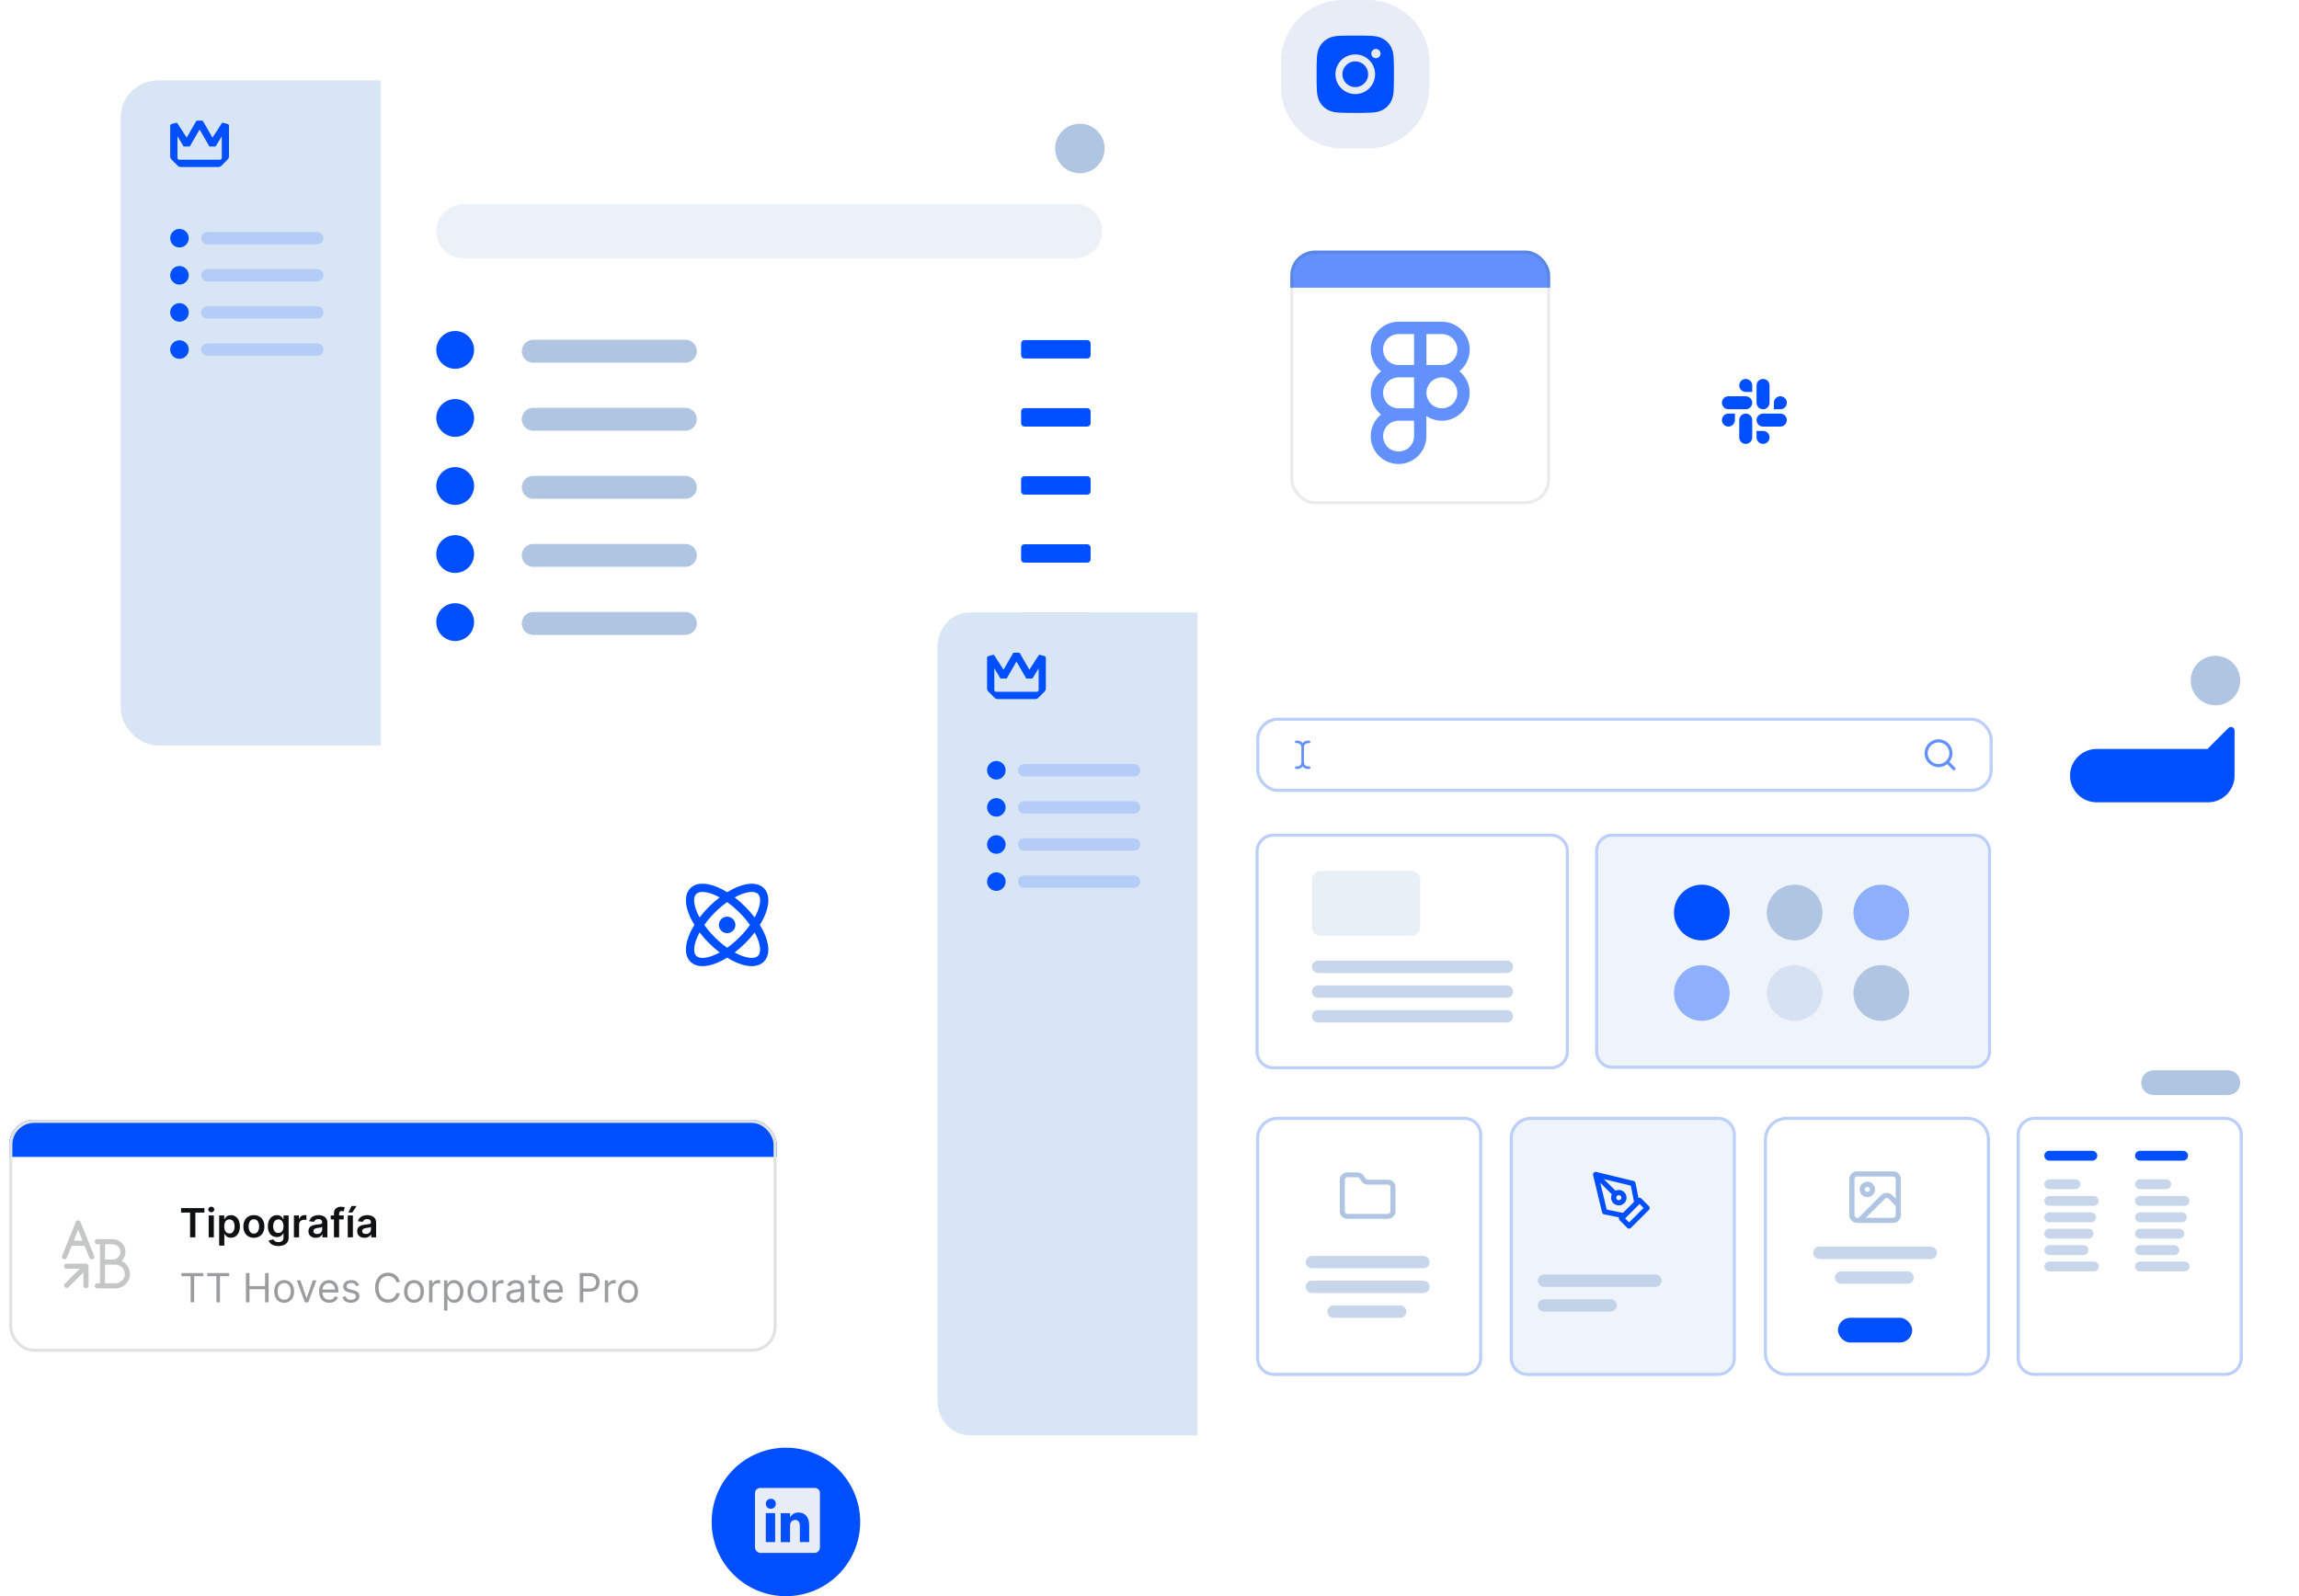 <svg width="743" height="516" viewBox="0 0 743 516" fill="none" xmlns="http://www.w3.org/2000/svg">
<path d="M230 492C230 478.745 240.745 468 254 468C267.255 468 278 478.745 278 492C278 505.255 267.255 516 254 516C240.745 516 230 505.255 230 492Z" fill="#004FFF"/>
<path d="M263.32 481H245.79C244.83 481 244 481.69 244 482.64V500.21C244 501.16 244.84 502.01 245.79 502.01H263.31C264.27 502.01 264.99 501.16 264.99 500.21V482.64C264.99 481.69 264.27 481 263.31 481H263.32ZM250.51 498.51H247.5V489.16H250.51V498.51ZM249.11 487.73H249.09C248.13 487.73 247.5 487.01 247.5 486.12C247.5 485.23 248.14 484.51 249.12 484.51C250.1 484.51 250.71 485.21 250.73 486.12C250.73 487.02 250.11 487.73 249.11 487.73ZM261.51 498.51H258.5V493.4C258.5 492.17 258.06 491.34 256.97 491.34C256.14 491.34 255.65 491.9 255.43 492.45C255.35 492.65 255.33 492.92 255.33 493.19V498.52H252.32V489.17H255.33V490.47C255.77 489.85 256.45 488.95 258.04 488.95C260.01 488.95 261.51 490.25 261.51 493.06V498.52V498.51Z" fill="#E8ECF7"/>
<g filter="url(#filter0_d_476_1464)">
<g clip-path="url(#clip0_476_1464)">
<rect x="3" y="361" width="248" height="75" rx="8" fill="white"/>
<rect width="248" height="12" transform="translate(3 361)" fill="#004FFF"/>
<path d="M30.422 404.977L26.014 394.016C25.893 393.698 25.584 393.5 25.242 393.5C24.901 393.5 24.603 393.698 24.482 394.016L20.075 404.988C19.898 405.405 20.108 405.888 20.526 406.053C20.636 406.097 20.736 406.118 20.835 406.118C21.165 406.118 21.474 405.921 21.606 405.592L23.16 401.729H27.336L28.89 405.592C29.066 406.009 29.54 406.206 29.97 406.042C30.389 405.877 30.598 405.394 30.422 404.977ZM23.821 400.084L25.242 396.528L26.675 400.084H23.821Z" fill="#C5C6C6"/>
<path d="M39.314 406.634C40.086 405.899 40.559 404.857 40.559 403.704C40.559 401.433 38.697 399.59 36.427 399.59H31.435C30.973 399.59 30.609 399.952 30.609 400.413C30.609 400.874 30.973 401.236 31.435 401.236H32.295V413.854H31.435C30.973 413.854 30.609 414.216 30.609 414.677C30.609 415.138 30.973 415.5 31.435 415.5H37.309C39.898 415.5 41.992 413.404 41.992 410.837C41.992 408.982 40.901 407.38 39.314 406.634ZM33.948 401.236H36.427C37.794 401.236 38.906 402.344 38.906 403.704C38.906 405.065 37.794 406.173 36.427 406.173H33.948V401.236ZM37.309 413.854H33.948V407.819H37.309C38.984 407.819 40.339 409.169 40.339 410.837C40.339 412.504 38.984 413.854 37.309 413.854Z" fill="#C5C6C6"/>
<path d="M28.614 408.335V414.6C28.614 415.05 28.24 415.423 27.788 415.423C27.336 415.423 26.962 415.05 26.962 414.6V410.321L22.135 415.116C21.981 415.281 21.771 415.357 21.551 415.357C21.331 415.357 21.132 415.281 20.967 415.116C20.647 414.798 20.647 414.282 20.967 413.953L25.793 409.158H21.496C21.044 409.158 20.669 408.785 20.669 408.335C20.669 407.885 21.044 407.512 21.496 407.512H27.788C27.997 407.512 28.218 407.589 28.372 407.753C28.493 407.874 28.559 408.017 28.592 408.17C28.603 408.225 28.614 408.28 28.614 408.335Z" fill="#C5C6C6"/>
<path d="M58.517 390.981V389.545H66.06V390.981H63.138V399H61.439V390.981H58.517ZM67.441 399V391.909H69.112V399H67.441ZM68.281 390.903C68.016 390.903 67.788 390.815 67.598 390.64C67.407 390.461 67.311 390.247 67.311 389.998C67.311 389.746 67.407 389.532 67.598 389.356C67.788 389.178 68.016 389.088 68.281 389.088C68.549 389.088 68.776 389.178 68.964 389.356C69.155 389.532 69.25 389.746 69.25 389.998C69.25 390.247 69.155 390.461 68.964 390.64C68.776 390.815 68.549 390.903 68.281 390.903ZM70.83 401.659V391.909H72.474V393.082H72.571C72.657 392.909 72.778 392.726 72.936 392.532C73.092 392.335 73.305 392.168 73.573 392.029C73.84 391.888 74.182 391.817 74.597 391.817C75.145 391.817 75.639 391.957 76.079 392.237C76.522 392.514 76.873 392.925 77.132 393.469C77.393 394.011 77.524 394.676 77.524 395.464C77.524 396.242 77.397 396.904 77.141 397.449C76.886 397.994 76.538 398.409 76.098 398.695C75.658 398.982 75.159 399.125 74.602 399.125C74.196 399.125 73.859 399.057 73.591 398.922C73.323 398.786 73.108 398.623 72.945 398.432C72.785 398.238 72.66 398.055 72.571 397.883H72.501V401.659H70.83ZM72.469 395.455C72.469 395.913 72.534 396.315 72.663 396.659C72.795 397.004 72.985 397.273 73.231 397.467C73.48 397.658 73.782 397.754 74.136 397.754C74.505 397.754 74.814 397.655 75.064 397.458C75.313 397.258 75.501 396.986 75.627 396.641C75.756 396.293 75.821 395.898 75.821 395.455C75.821 395.014 75.758 394.624 75.632 394.282C75.505 393.94 75.318 393.673 75.068 393.479C74.819 393.285 74.508 393.188 74.136 393.188C73.779 393.188 73.476 393.282 73.226 393.469C72.977 393.657 72.788 393.92 72.659 394.259C72.532 394.597 72.469 394.996 72.469 395.455ZM82.048 399.138C81.356 399.138 80.756 398.986 80.248 398.681C79.74 398.377 79.346 397.951 79.066 397.403C78.789 396.855 78.651 396.215 78.651 395.482C78.651 394.75 78.789 394.108 79.066 393.557C79.346 393.006 79.74 392.578 80.248 392.274C80.756 391.969 81.356 391.817 82.048 391.817C82.741 391.817 83.341 391.969 83.849 392.274C84.357 392.578 84.749 393.006 85.026 393.557C85.306 394.108 85.446 394.75 85.446 395.482C85.446 396.215 85.306 396.855 85.026 397.403C84.749 397.951 84.357 398.377 83.849 398.681C83.341 398.986 82.741 399.138 82.048 399.138ZM82.058 397.8C82.433 397.8 82.747 397.697 82.999 397.49C83.252 397.281 83.439 397.001 83.563 396.65C83.689 396.299 83.752 395.908 83.752 395.478C83.752 395.044 83.689 394.651 83.563 394.3C83.439 393.946 83.252 393.665 82.999 393.456C82.747 393.246 82.433 393.142 82.058 393.142C81.673 393.142 81.353 393.246 81.097 393.456C80.845 393.665 80.656 393.946 80.53 394.3C80.406 394.651 80.345 395.044 80.345 395.478C80.345 395.908 80.406 396.299 80.53 396.65C80.656 397.001 80.845 397.281 81.097 397.49C81.353 397.697 81.673 397.8 82.058 397.8ZM89.948 401.807C89.348 401.807 88.833 401.725 88.402 401.562C87.971 401.402 87.625 401.187 87.363 400.916C87.102 400.645 86.92 400.345 86.818 400.016L88.323 399.651C88.391 399.789 88.49 399.926 88.619 400.062C88.748 400.2 88.922 400.314 89.14 400.403C89.362 400.496 89.641 400.542 89.976 400.542C90.45 400.542 90.842 400.426 91.153 400.196C91.464 399.968 91.62 399.592 91.62 399.069V397.726H91.536C91.45 397.898 91.324 398.075 91.158 398.257C90.995 398.438 90.778 398.591 90.507 398.714C90.239 398.837 89.902 398.898 89.496 398.898C88.951 398.898 88.457 398.771 88.014 398.515C87.574 398.257 87.223 397.872 86.962 397.361C86.703 396.847 86.574 396.204 86.574 395.431C86.574 394.653 86.703 393.996 86.962 393.46C87.223 392.922 87.576 392.514 88.019 392.237C88.462 391.957 88.956 391.817 89.501 391.817C89.916 391.817 90.258 391.888 90.525 392.029C90.796 392.168 91.012 392.335 91.172 392.532C91.332 392.726 91.453 392.909 91.536 393.082H91.629V391.909H93.277V399.115C93.277 399.722 93.132 400.223 92.843 400.62C92.554 401.017 92.158 401.314 91.656 401.511C91.155 401.708 90.585 401.807 89.948 401.807ZM89.962 397.587C90.316 397.587 90.618 397.501 90.867 397.329C91.116 397.156 91.306 396.909 91.435 396.586C91.564 396.262 91.629 395.875 91.629 395.422C91.629 394.976 91.564 394.585 91.435 394.25C91.309 393.914 91.121 393.654 90.872 393.469C90.625 393.282 90.322 393.188 89.962 393.188C89.59 393.188 89.279 393.285 89.03 393.479C88.78 393.673 88.593 393.939 88.466 394.277C88.34 394.613 88.277 394.994 88.277 395.422C88.277 395.856 88.34 396.236 88.466 396.562C88.596 396.886 88.785 397.138 89.034 397.32C89.287 397.498 89.596 397.587 89.962 397.587ZM94.99 399V391.909H96.61V393.091H96.684C96.813 392.682 97.035 392.366 97.349 392.145C97.665 391.92 98.027 391.808 98.433 391.808C98.526 391.808 98.629 391.812 98.743 391.821C98.86 391.828 98.957 391.838 99.034 391.854V393.391C98.963 393.366 98.85 393.345 98.697 393.326C98.546 393.305 98.4 393.294 98.258 393.294C97.953 393.294 97.679 393.36 97.436 393.493C97.196 393.622 97.007 393.802 96.868 394.033C96.73 394.263 96.661 394.53 96.661 394.831V399H94.99ZM102.057 399.143C101.608 399.143 101.203 399.063 100.843 398.903C100.486 398.74 100.203 398.5 99.994 398.183C99.788 397.866 99.684 397.475 99.684 397.01C99.684 396.61 99.758 396.279 99.906 396.018C100.054 395.756 100.255 395.547 100.511 395.39C100.766 395.233 101.054 395.114 101.374 395.034C101.697 394.951 102.031 394.891 102.376 394.854C102.791 394.811 103.128 394.773 103.387 394.739C103.645 394.702 103.833 394.647 103.95 394.573C104.07 394.496 104.13 394.377 104.13 394.217V394.19C104.13 393.842 104.027 393.573 103.821 393.382C103.615 393.191 103.318 393.096 102.93 393.096C102.521 393.096 102.196 393.185 101.956 393.363C101.719 393.542 101.559 393.753 101.476 393.996L99.915 393.774C100.038 393.343 100.242 392.983 100.525 392.694C100.808 392.402 101.154 392.183 101.563 392.038C101.973 391.891 102.425 391.817 102.921 391.817C103.262 391.817 103.602 391.857 103.941 391.937C104.279 392.017 104.589 392.149 104.869 392.334C105.149 392.515 105.374 392.763 105.543 393.077C105.715 393.391 105.801 393.783 105.801 394.254V399H104.195V398.026H104.139C104.038 398.223 103.895 398.408 103.71 398.58C103.528 398.749 103.299 398.886 103.022 398.991C102.748 399.092 102.427 399.143 102.057 399.143ZM102.491 397.915C102.827 397.915 103.118 397.849 103.364 397.717C103.61 397.581 103.799 397.403 103.932 397.181C104.067 396.96 104.135 396.718 104.135 396.456V395.621C104.082 395.664 103.993 395.704 103.867 395.741C103.744 395.778 103.605 395.81 103.452 395.838C103.298 395.865 103.145 395.89 102.994 395.912C102.844 395.933 102.713 395.952 102.602 395.967C102.353 396.001 102.13 396.056 101.933 396.133C101.736 396.21 101.58 396.318 101.466 396.456C101.353 396.592 101.296 396.767 101.296 396.983C101.296 397.29 101.408 397.523 101.633 397.68C101.857 397.837 102.144 397.915 102.491 397.915ZM111.073 391.909V393.202H106.882V391.909H111.073ZM107.93 399V391.24C107.93 390.763 108.028 390.366 108.225 390.049C108.425 389.732 108.693 389.495 109.028 389.338C109.364 389.181 109.736 389.102 110.145 389.102C110.435 389.102 110.692 389.125 110.916 389.172C111.141 389.218 111.307 389.259 111.415 389.296L111.083 390.589C111.012 390.567 110.923 390.546 110.815 390.524C110.707 390.5 110.587 390.487 110.455 390.487C110.144 390.487 109.924 390.563 109.795 390.713C109.668 390.861 109.605 391.074 109.605 391.35V399H107.93ZM112.382 399V391.909H114.053V399H112.382ZM112.581 390.977L113.615 388.867H115.249L113.832 390.977H112.581ZM117.812 399.143C117.363 399.143 116.958 399.063 116.598 398.903C116.241 398.74 115.958 398.5 115.749 398.183C115.542 397.866 115.439 397.475 115.439 397.01C115.439 396.61 115.513 396.279 115.661 396.018C115.809 395.756 116.01 395.547 116.266 395.39C116.521 395.233 116.809 395.114 117.129 395.034C117.452 394.951 117.786 394.891 118.131 394.854C118.546 394.811 118.883 394.773 119.142 394.739C119.4 394.702 119.588 394.647 119.705 394.573C119.825 394.496 119.885 394.377 119.885 394.217V394.19C119.885 393.842 119.782 393.573 119.576 393.382C119.37 393.191 119.073 393.096 118.685 393.096C118.275 393.096 117.951 393.185 117.711 393.363C117.474 393.542 117.314 393.753 117.231 393.996L115.67 393.774C115.793 393.343 115.996 392.983 116.28 392.694C116.563 392.402 116.909 392.183 117.318 392.038C117.728 391.891 118.18 391.817 118.676 391.817C119.017 391.817 119.357 391.857 119.696 391.937C120.034 392.017 120.344 392.149 120.624 392.334C120.904 392.515 121.128 392.763 121.298 393.077C121.47 393.391 121.556 393.783 121.556 394.254V399H119.95V398.026H119.894C119.793 398.223 119.65 398.408 119.465 398.58C119.283 398.749 119.054 398.886 118.777 398.991C118.503 399.092 118.182 399.143 117.812 399.143ZM118.246 397.915C118.582 397.915 118.872 397.849 119.119 397.717C119.365 397.581 119.554 397.403 119.687 397.181C119.822 396.96 119.89 396.718 119.89 396.456V395.621C119.837 395.664 119.748 395.704 119.622 395.741C119.499 395.778 119.36 395.81 119.206 395.838C119.053 395.865 118.9 395.89 118.749 395.912C118.599 395.933 118.468 395.952 118.357 395.967C118.108 396.001 117.885 396.056 117.688 396.133C117.491 396.21 117.335 396.318 117.221 396.456C117.107 396.592 117.051 396.767 117.051 396.983C117.051 397.29 117.163 397.523 117.388 397.68C117.612 397.837 117.898 397.915 118.246 397.915Z" fill="#0E1012"/>
<path d="M58.628 411.561V410.545H65.719V411.561H62.746V420H61.601V411.561H58.628ZM66.969 411.561V410.545H74.06V411.561H71.087V420H69.942V411.561H66.969ZM79.483 420V410.545H80.628V414.756H85.669V410.545H86.814V420H85.669V415.771H80.628V420H79.483ZM91.839 420.148C91.199 420.148 90.637 419.995 90.154 419.691C89.674 419.386 89.298 418.96 89.027 418.412C88.76 417.864 88.626 417.224 88.626 416.491C88.626 415.753 88.76 415.108 89.027 414.557C89.298 414.006 89.674 413.578 90.154 413.274C90.637 412.969 91.199 412.817 91.839 412.817C92.479 412.817 93.039 412.969 93.519 413.274C94.002 413.578 94.378 414.006 94.646 414.557C94.916 415.108 95.052 415.753 95.052 416.491C95.052 417.224 94.916 417.864 94.646 418.412C94.378 418.96 94.002 419.386 93.519 419.691C93.039 419.995 92.479 420.148 91.839 420.148ZM91.839 419.169C92.325 419.169 92.725 419.044 93.039 418.795C93.353 418.546 93.585 418.218 93.736 417.812C93.887 417.406 93.962 416.965 93.962 416.491C93.962 416.018 93.887 415.576 93.736 415.167C93.585 414.757 93.353 414.426 93.039 414.174C92.725 413.922 92.325 413.795 91.839 413.795C91.353 413.795 90.952 413.922 90.638 414.174C90.325 414.426 90.092 414.757 89.941 415.167C89.791 415.576 89.715 416.018 89.715 416.491C89.715 416.965 89.791 417.406 89.941 417.812C90.092 418.218 90.325 418.546 90.638 418.795C90.952 419.044 91.353 419.169 91.839 419.169ZM102.259 412.909L99.637 420H98.529L95.907 412.909H97.089L99.046 418.56H99.12L101.078 412.909H102.259ZM106.416 420.148C105.733 420.148 105.144 419.997 104.648 419.695C104.156 419.391 103.776 418.966 103.508 418.421C103.243 417.873 103.111 417.236 103.111 416.51C103.111 415.784 103.243 415.143 103.508 414.589C103.776 414.032 104.148 413.598 104.625 413.288C105.105 412.974 105.666 412.817 106.306 412.817C106.675 412.817 107.04 412.878 107.4 413.001C107.76 413.125 108.088 413.325 108.383 413.602C108.679 413.875 108.914 414.239 109.089 414.691C109.265 415.143 109.353 415.701 109.353 416.362V416.824H103.887V415.882H108.245C108.245 415.482 108.165 415.125 108.005 414.811C107.848 414.497 107.623 414.249 107.331 414.068C107.041 413.886 106.7 413.795 106.306 413.795C105.872 413.795 105.496 413.903 105.179 414.119C104.865 414.331 104.624 414.608 104.454 414.95C104.285 415.291 104.201 415.657 104.201 416.048V416.676C104.201 417.212 104.293 417.666 104.478 418.038C104.665 418.407 104.925 418.689 105.258 418.883C105.59 419.074 105.976 419.169 106.416 419.169C106.703 419.169 106.961 419.129 107.192 419.049C107.426 418.966 107.628 418.843 107.797 418.68C107.966 418.513 108.097 418.307 108.189 418.061L109.242 418.357C109.131 418.714 108.945 419.027 108.683 419.298C108.422 419.566 108.098 419.775 107.714 419.926C107.329 420.074 106.897 420.148 106.416 420.148ZM116.033 414.497L115.054 414.774C114.992 414.611 114.902 414.453 114.782 414.299C114.665 414.142 114.505 414.012 114.301 413.911C114.098 413.809 113.838 413.759 113.521 413.759C113.087 413.759 112.726 413.859 112.436 414.059C112.15 414.256 112.007 414.506 112.007 414.811C112.007 415.082 112.105 415.296 112.302 415.453C112.499 415.61 112.807 415.741 113.226 415.845L114.278 416.104C114.912 416.258 115.385 416.493 115.696 416.81C116.006 417.124 116.162 417.529 116.162 418.024C116.162 418.43 116.045 418.794 115.811 419.114C115.58 419.434 115.257 419.686 114.842 419.871C114.426 420.055 113.943 420.148 113.392 420.148C112.669 420.148 112.07 419.991 111.596 419.677C111.122 419.363 110.822 418.904 110.696 418.301L111.73 418.043C111.829 418.424 112.015 418.71 112.289 418.901C112.566 419.092 112.927 419.188 113.373 419.188C113.881 419.188 114.284 419.08 114.583 418.864C114.885 418.646 115.035 418.384 115.035 418.08C115.035 417.833 114.949 417.627 114.777 417.461C114.605 417.292 114.34 417.165 113.983 417.082L112.801 416.805C112.152 416.652 111.675 416.413 111.37 416.09C111.068 415.764 110.918 415.356 110.918 414.866C110.918 414.466 111.03 414.112 111.255 413.805C111.482 413.497 111.792 413.255 112.182 413.08C112.576 412.904 113.023 412.817 113.521 412.817C114.223 412.817 114.774 412.971 115.174 413.278C115.577 413.586 115.863 413.992 116.033 414.497ZM129.214 413.5H128.069C128.001 413.171 127.883 412.881 127.713 412.632C127.547 412.383 127.344 412.174 127.104 412.004C126.867 411.832 126.604 411.703 126.315 411.616C126.025 411.53 125.724 411.487 125.41 411.487C124.837 411.487 124.319 411.632 123.854 411.921C123.392 412.21 123.025 412.637 122.751 413.2C122.48 413.763 122.344 414.454 122.344 415.273C122.344 416.091 122.48 416.782 122.751 417.346C123.025 417.909 123.392 418.335 123.854 418.624C124.319 418.914 124.837 419.058 125.41 419.058C125.724 419.058 126.025 419.015 126.315 418.929C126.604 418.843 126.867 418.715 127.104 418.546C127.344 418.373 127.547 418.163 127.713 417.913C127.883 417.661 128.001 417.372 128.069 417.045H129.214C129.128 417.529 128.971 417.961 128.743 418.343C128.515 418.724 128.232 419.049 127.893 419.317C127.555 419.581 127.175 419.783 126.753 419.922C126.335 420.06 125.887 420.129 125.41 420.129C124.603 420.129 123.886 419.932 123.259 419.538C122.631 419.144 122.137 418.584 121.777 417.858C121.417 417.132 121.237 416.27 121.237 415.273C121.237 414.276 121.417 413.414 121.777 412.688C122.137 411.961 122.631 411.401 123.259 411.007C123.886 410.613 124.603 410.416 125.41 410.416C125.887 410.416 126.335 410.485 126.753 410.624C127.175 410.762 127.555 410.966 127.893 411.233C128.232 411.498 128.515 411.821 128.743 412.203C128.971 412.581 129.128 413.014 129.214 413.5ZM133.797 420.148C133.157 420.148 132.595 419.995 132.112 419.691C131.632 419.386 131.256 418.96 130.985 418.412C130.718 417.864 130.584 417.224 130.584 416.491C130.584 415.753 130.718 415.108 130.985 414.557C131.256 414.006 131.632 413.578 132.112 413.274C132.595 412.969 133.157 412.817 133.797 412.817C134.437 412.817 134.997 412.969 135.477 413.274C135.96 413.578 136.336 414.006 136.604 414.557C136.874 415.108 137.01 415.753 137.01 416.491C137.01 417.224 136.874 417.864 136.604 418.412C136.336 418.96 135.96 419.386 135.477 419.691C134.997 419.995 134.437 420.148 133.797 420.148ZM133.797 419.169C134.283 419.169 134.683 419.044 134.997 418.795C135.311 418.546 135.543 418.218 135.694 417.812C135.845 417.406 135.92 416.965 135.92 416.491C135.92 416.018 135.845 415.576 135.694 415.167C135.543 414.757 135.311 414.426 134.997 414.174C134.683 413.922 134.283 413.795 133.797 413.795C133.311 413.795 132.91 413.922 132.597 414.174C132.283 414.426 132.05 414.757 131.899 415.167C131.749 415.576 131.673 416.018 131.673 416.491C131.673 416.965 131.749 417.406 131.899 417.812C132.05 418.218 132.283 418.546 132.597 418.795C132.91 419.044 133.311 419.169 133.797 419.169ZM138.673 420V412.909H139.725V413.98H139.799C139.929 413.629 140.163 413.345 140.501 413.126C140.84 412.908 141.221 412.798 141.646 412.798C141.726 412.798 141.826 412.8 141.946 412.803C142.066 412.806 142.157 412.811 142.218 412.817V413.925C142.181 413.915 142.097 413.902 141.964 413.883C141.835 413.862 141.698 413.851 141.554 413.851C141.209 413.851 140.901 413.923 140.63 414.068C140.363 414.209 140.15 414.406 139.993 414.659C139.839 414.908 139.762 415.193 139.762 415.513V420H138.673ZM143.51 422.659V412.909H144.562V414.036H144.692C144.772 413.912 144.882 413.755 145.024 413.565C145.169 413.371 145.375 413.198 145.643 413.048C145.914 412.894 146.28 412.817 146.741 412.817C147.338 412.817 147.865 412.966 148.32 413.265C148.776 413.563 149.131 413.986 149.387 414.534C149.642 415.082 149.77 415.728 149.77 416.473C149.77 417.224 149.642 417.875 149.387 418.426C149.131 418.974 148.777 419.398 148.325 419.7C147.872 419.998 147.351 420.148 146.76 420.148C146.304 420.148 145.94 420.072 145.666 419.922C145.392 419.768 145.181 419.594 145.033 419.4C144.886 419.203 144.772 419.04 144.692 418.911H144.599V422.659H143.51ZM144.581 416.455C144.581 416.99 144.659 417.462 144.816 417.872C144.973 418.278 145.203 418.597 145.504 418.827C145.806 419.055 146.175 419.169 146.612 419.169C147.068 419.169 147.448 419.049 147.752 418.809C148.06 418.566 148.291 418.24 148.445 417.83C148.602 417.418 148.68 416.959 148.68 416.455C148.68 415.956 148.603 415.507 148.449 415.107C148.299 414.703 148.069 414.385 147.762 414.151C147.457 413.914 147.074 413.795 146.612 413.795C146.169 413.795 145.797 413.908 145.495 414.132C145.193 414.354 144.966 414.665 144.812 415.065C144.658 415.462 144.581 415.925 144.581 416.455ZM154.312 420.148C153.672 420.148 153.111 419.995 152.627 419.691C152.147 419.386 151.772 418.96 151.501 418.412C151.233 417.864 151.099 417.224 151.099 416.491C151.099 415.753 151.233 415.108 151.501 414.557C151.772 414.006 152.147 413.578 152.627 413.274C153.111 412.969 153.672 412.817 154.312 412.817C154.953 412.817 155.513 412.969 155.993 413.274C156.476 413.578 156.851 414.006 157.119 414.557C157.39 415.108 157.525 415.753 157.525 416.491C157.525 417.224 157.39 417.864 157.119 418.412C156.851 418.96 156.476 419.386 155.993 419.691C155.513 419.995 154.953 420.148 154.312 420.148ZM154.312 419.169C154.799 419.169 155.199 419.044 155.513 418.795C155.827 418.546 156.059 418.218 156.21 417.812C156.361 417.406 156.436 416.965 156.436 416.491C156.436 416.018 156.361 415.576 156.21 415.167C156.059 414.757 155.827 414.426 155.513 414.174C155.199 413.922 154.799 413.795 154.312 413.795C153.826 413.795 153.426 413.922 153.112 414.174C152.798 414.426 152.566 414.757 152.415 415.167C152.264 415.576 152.189 416.018 152.189 416.491C152.189 416.965 152.264 417.406 152.415 417.812C152.566 418.218 152.798 418.546 153.112 418.795C153.426 419.044 153.826 419.169 154.312 419.169ZM159.189 420V412.909H160.241V413.98H160.315C160.444 413.629 160.678 413.345 161.017 413.126C161.355 412.908 161.737 412.798 162.162 412.798C162.242 412.798 162.342 412.8 162.462 412.803C162.582 412.806 162.672 412.811 162.734 412.817V413.925C162.697 413.915 162.612 413.902 162.48 413.883C162.351 413.862 162.214 413.851 162.069 413.851C161.725 413.851 161.417 413.923 161.146 414.068C160.878 414.209 160.666 414.406 160.509 414.659C160.355 414.908 160.278 415.193 160.278 415.513V420H159.189ZM166.112 420.166C165.663 420.166 165.255 420.082 164.889 419.912C164.523 419.74 164.232 419.492 164.016 419.169C163.801 418.843 163.693 418.449 163.693 417.987C163.693 417.581 163.773 417.252 163.933 416.999C164.093 416.744 164.307 416.544 164.575 416.399C164.843 416.254 165.138 416.147 165.461 416.076C165.787 416.002 166.115 415.944 166.445 415.901C166.875 415.845 167.225 415.804 167.492 415.776C167.763 415.745 167.96 415.694 168.083 415.624C168.21 415.553 168.273 415.43 168.273 415.254V415.217C168.273 414.762 168.148 414.408 167.899 414.156C167.652 413.903 167.279 413.777 166.777 413.777C166.257 413.777 165.849 413.891 165.554 414.119C165.258 414.346 165.05 414.589 164.93 414.848L163.896 414.479C164.081 414.048 164.327 413.712 164.635 413.472C164.946 413.229 165.284 413.06 165.65 412.964C166.02 412.866 166.383 412.817 166.74 412.817C166.968 412.817 167.229 412.844 167.525 412.9C167.823 412.952 168.111 413.061 168.388 413.228C168.668 413.394 168.9 413.645 169.085 413.98C169.27 414.316 169.362 414.765 169.362 415.328V420H168.273V419.04H168.217C168.143 419.194 168.02 419.358 167.848 419.534C167.676 419.709 167.446 419.858 167.16 419.982C166.874 420.105 166.525 420.166 166.112 420.166ZM166.278 419.188C166.709 419.188 167.072 419.103 167.368 418.934C167.666 418.764 167.891 418.546 168.042 418.278C168.196 418.01 168.273 417.729 168.273 417.433V416.436C168.226 416.491 168.125 416.542 167.968 416.588C167.814 416.632 167.636 416.67 167.432 416.704C167.232 416.735 167.037 416.762 166.846 416.787C166.658 416.808 166.506 416.827 166.389 416.842C166.106 416.879 165.841 416.939 165.595 417.022C165.352 417.102 165.155 417.224 165.004 417.387C164.856 417.547 164.783 417.766 164.783 418.043C164.783 418.421 164.923 418.707 165.203 418.901C165.486 419.092 165.844 419.188 166.278 419.188ZM174.434 412.909V413.832H170.76V412.909H174.434ZM171.831 411.21H172.92V417.969C172.92 418.277 172.965 418.507 173.054 418.661C173.146 418.812 173.263 418.914 173.405 418.966C173.55 419.015 173.702 419.04 173.862 419.04C173.982 419.04 174.081 419.034 174.157 419.021C174.234 419.006 174.296 418.994 174.342 418.984L174.564 419.963C174.49 419.991 174.387 420.018 174.254 420.046C174.122 420.077 173.954 420.092 173.751 420.092C173.443 420.092 173.142 420.026 172.846 419.894C172.554 419.761 172.311 419.56 172.117 419.289C171.926 419.018 171.831 418.677 171.831 418.264V411.21ZM178.97 420.148C178.287 420.148 177.698 419.997 177.202 419.695C176.71 419.391 176.33 418.966 176.062 418.421C175.797 417.873 175.665 417.236 175.665 416.51C175.665 415.784 175.797 415.143 176.062 414.589C176.33 414.032 176.702 413.598 177.179 413.288C177.659 412.974 178.219 412.817 178.859 412.817C179.229 412.817 179.593 412.878 179.953 413.001C180.314 413.125 180.641 413.325 180.937 413.602C181.232 413.875 181.468 414.239 181.643 414.691C181.819 415.143 181.906 415.701 181.906 416.362V416.824H176.44V415.882H180.798C180.798 415.482 180.718 415.125 180.558 414.811C180.401 414.497 180.177 414.249 179.884 414.068C179.595 413.886 179.253 413.795 178.859 413.795C178.425 413.795 178.05 413.903 177.733 414.119C177.419 414.331 177.177 414.608 177.008 414.95C176.839 415.291 176.754 415.657 176.754 416.048V416.676C176.754 417.212 176.847 417.666 177.031 418.038C177.219 418.407 177.479 418.689 177.811 418.883C178.144 419.074 178.53 419.169 178.97 419.169C179.256 419.169 179.515 419.129 179.746 419.049C179.98 418.966 180.181 418.843 180.35 418.68C180.52 418.513 180.651 418.307 180.743 418.061L181.795 418.357C181.685 418.714 181.498 419.027 181.237 419.298C180.975 419.566 180.652 419.775 180.267 419.926C179.883 420.074 179.45 420.148 178.97 420.148ZM187.368 420V410.545H190.562C191.304 410.545 191.91 410.679 192.381 410.947C192.855 411.212 193.206 411.57 193.434 412.023C193.661 412.475 193.775 412.98 193.775 413.537C193.775 414.094 193.661 414.6 193.434 415.056C193.209 415.511 192.861 415.874 192.39 416.145C191.919 416.413 191.316 416.547 190.581 416.547H188.291V415.531H190.544C191.051 415.531 191.459 415.444 191.767 415.268C192.075 415.093 192.298 414.856 192.436 414.557C192.578 414.256 192.649 413.915 192.649 413.537C192.649 413.158 192.578 412.82 192.436 412.521C192.298 412.223 192.073 411.989 191.762 411.82C191.452 411.647 191.039 411.561 190.525 411.561H188.512V420H187.368ZM195.472 420V412.909H196.524V413.98H196.598C196.727 413.629 196.961 413.345 197.3 413.126C197.638 412.908 198.02 412.798 198.445 412.798C198.525 412.798 198.625 412.8 198.745 412.803C198.865 412.806 198.956 412.811 199.017 412.817V413.925C198.98 413.915 198.896 413.902 198.763 413.883C198.634 413.862 198.497 413.851 198.352 413.851C198.008 413.851 197.7 413.923 197.429 414.068C197.161 414.209 196.949 414.406 196.792 414.659C196.638 414.908 196.561 415.193 196.561 415.513V420H195.472ZM202.974 420.148C202.333 420.148 201.772 419.995 201.289 419.691C200.808 419.386 200.433 418.96 200.162 418.412C199.894 417.864 199.76 417.224 199.76 416.491C199.76 415.753 199.894 415.108 200.162 414.557C200.433 414.006 200.808 413.578 201.289 413.274C201.772 412.969 202.333 412.817 202.974 412.817C203.614 412.817 204.174 412.969 204.654 413.274C205.137 413.578 205.513 414.006 205.78 414.557C206.051 415.108 206.187 415.753 206.187 416.491C206.187 417.224 206.051 417.864 205.78 418.412C205.513 418.96 205.137 419.386 204.654 419.691C204.174 419.995 203.614 420.148 202.974 420.148ZM202.974 419.169C203.46 419.169 203.86 419.044 204.174 418.795C204.488 418.546 204.72 418.218 204.871 417.812C205.022 417.406 205.097 416.965 205.097 416.491C205.097 416.018 205.022 415.576 204.871 415.167C204.72 414.757 204.488 414.426 204.174 414.174C203.86 413.922 203.46 413.795 202.974 413.795C202.487 413.795 202.087 413.922 201.773 414.174C201.459 414.426 201.227 414.757 201.076 415.167C200.925 415.576 200.85 416.018 200.85 416.491C200.85 416.965 200.925 417.406 201.076 417.812C201.227 418.218 201.459 418.546 201.773 418.795C202.087 419.044 202.487 419.169 202.974 419.169Z" fill="#9A9C9E"/>
</g>
<rect x="3.5" y="361.5" width="247" height="74" rx="7.5" stroke="#E2E2E2"/>
</g>
<path d="M414 20C414 8.954 422.954 0 434 0H442C453.046 0 462 8.954 462 20V28C462 39.046 453.046 48 442 48H434C422.954 48 414 39.046 414 28V20Z" fill="#E8ECF7"/>
<path d="M438 19.835C435.706 19.835 433.835 21.707 433.835 24C433.835 26.294 435.706 28.166 438 28.166C440.294 28.166 442.166 26.294 442.166 24C442.166 21.707 440.294 19.835 438 19.835ZM450.494 24C450.494 22.275 450.51 20.566 450.413 18.844C450.316 16.844 449.86 15.069 448.397 13.607C446.931 12.141 445.16 11.688 443.16 11.591C441.435 11.494 439.725 11.51 438.003 11.51C436.278 11.51 434.569 11.494 432.847 11.591C430.847 11.688 429.072 12.144 427.61 13.607C426.144 15.072 425.691 16.844 425.594 18.844C425.497 20.569 425.513 22.279 425.513 24C425.513 25.722 425.497 27.435 425.594 29.157C425.691 31.157 426.147 32.932 427.61 34.394C429.075 35.86 430.847 36.313 432.847 36.41C434.572 36.507 436.281 36.491 438.003 36.491C439.728 36.491 441.438 36.507 443.16 36.41C445.16 36.313 446.935 35.857 448.397 34.394C449.863 32.928 450.316 31.157 450.413 29.157C450.513 27.435 450.494 25.725 450.494 24ZM438 30.41C434.453 30.41 431.591 27.547 431.591 24C431.591 20.453 434.453 17.591 438 17.591C441.547 17.591 444.41 20.453 444.41 24C444.41 27.547 441.547 30.41 438 30.41ZM444.672 18.825C443.844 18.825 443.175 18.157 443.175 17.328C443.175 16.5 443.844 15.832 444.672 15.832C445.5 15.832 446.169 16.5 446.169 17.328C446.169 17.525 446.131 17.72 446.055 17.902C445.98 18.083 445.87 18.248 445.731 18.387C445.592 18.526 445.427 18.637 445.245 18.712C445.063 18.787 444.869 18.826 444.672 18.825Z" fill="#004FFF"/>
<g filter="url(#filter1_d_476_1464)">
<g clip-path="url(#clip1_476_1464)">
<rect x="417" y="80" width="84" height="82" rx="8" fill="white"/>
<rect width="84" height="12" transform="translate(417 80)" fill="#6291FB"/>
<path fill-rule="evenodd" clip-rule="evenodd" d="M446.35 119C446.104 118.801 445.867 118.587 445.64 118.36C443.94 116.66 443 114.4 443 112C443 109.6 443.94 107.34 445.64 105.64C447.34 103.94 449.6 103 452 103H466C467.18 103 468.34 103.22 469.44 103.68C470.54 104.14 471.52 104.8 472.36 105.64C473.2 106.48 473.86 107.46 474.32 108.56C474.78 109.66 475 110.82 475 112C475 113.18 474.76 114.34 474.32 115.44C473.86 116.54 473.2 117.52 472.36 118.36C472.13 118.59 471.89 118.806 471.64 119.008C471.883 119.206 472.116 119.417 472.34 119.64C473.18 120.48 473.84 121.46 474.3 122.56C474.76 123.66 474.98 124.82 474.98 126C474.98 127.18 474.74 128.34 474.3 129.44C473.84 130.54 473.18 131.52 472.34 132.36C471.5 133.2 470.52 133.86 469.42 134.32C467.22 135.24 464.74 135.22 462.54 134.32C461.98 134.1 461.46 133.82 460.98 133.48V140C460.98 142.4 460.04 144.66 458.34 146.36C456.642 148.058 454.386 148.997 451.99 149C449.594 148.997 447.338 148.058 445.64 146.36C443.94 144.66 443 142.4 443 140C443 137.6 443.94 135.34 445.64 133.64C445.86 133.42 446.1 133.2 446.34 133C446.1 132.8 445.86 132.58 445.64 132.36C443.94 130.66 443 128.4 443 126C443 123.6 443.94 121.34 445.64 119.64C445.867 119.413 446.104 119.2 446.35 119ZM448.46 115.54C449.4 116.48 450.66 117 452 117H457V107H452C450.66 107 449.4 107.52 448.46 108.46C447.52 109.4 447 110.66 447 112C447 113.34 447.54 114.6 448.46 115.54ZM452 121C450.66 121 449.4 121.52 448.46 122.46C447.52 123.4 447 124.66 447 126C447 127.34 447.54 128.6 448.46 129.54C449.4 130.48 450.66 131 452 131H457V121H452ZM467.92 116.62C467.3 116.88 466.66 117 466 117H461V107H466C466.66 107 467.32 107.12 467.92 107.38C468.52 107.62 469.08 108 469.54 108.46C470 108.92 470.36 109.48 470.62 110.08C470.88 110.7 471 111.34 471 112C471 112.66 470.88 113.3 470.62 113.92C470.38 114.52 470 115.08 469.54 115.54C469.08 116 468.52 116.36 467.92 116.62ZM448.46 136.46C449.4 135.52 450.66 135 452 135H457V140C457 141.32 456.46 142.6 455.54 143.54C453.64 145.42 450.36 145.42 448.46 143.54C447.54 142.6 447 141.34 447 140C447 138.66 447.52 137.4 448.46 136.46ZM461.38 127.92C461.12 127.3 461 126.66 461 126C461 125.34 461.12 124.7 461.38 124.08C461.62 123.48 462 122.92 462.46 122.46C462.92 122 463.48 121.64 464.08 121.38C465.3 120.88 466.68 120.88 467.9 121.38C468.5 121.62 469.06 122 469.52 122.46C469.98 122.92 470.34 123.48 470.6 124.08C470.86 124.7 470.98 125.34 470.98 126C470.98 126.66 470.86 127.3 470.6 127.92C470.36 128.52 469.98 129.08 469.52 129.54C469.06 130 468.5 130.36 467.9 130.62C466.68 131.12 465.3 131.12 464.08 130.62C463.48 130.38 462.92 130 462.46 129.54C462 129.08 461.64 128.52 461.38 127.92Z" fill="#6291FB"/>
</g>
<rect x="417.5" y="80.5" width="83" height="81" rx="7.5" stroke="black" stroke-opacity="0.08"/>
</g>
<g clip-path="url(#clip2_476_1464)">
<rect x="39" y="26" width="341" height="215" rx="12" fill="white"/>
<path opacity="0.7" d="M123 26V292H49.376C43.647 292 39 287.016 39 280.87V37.13C39 30.984 43.647 26 49.376 26H123Z" fill="#C8DAF1"/>
<path d="M349 56C353.418 56 357 52.418 357 48C357 43.582 353.418 40 349 40C344.582 40 341 43.582 341 48C341 52.418 344.582 56 349 56Z" fill="#B0C5E2"/>
<path d="M74 44.576V40.673C74 40.406 73.824 40.171 73.563 40.096L72.064 39.679C71.926 39.642 71.782 39.695 71.702 39.818L68.673 44.49L65.628 39.209C65.548 39.08 65.409 39 65.26 39H63.745C63.596 39 63.458 39.08 63.377 39.209L60.333 44.49L57.304 39.818C57.224 39.695 57.08 39.642 56.941 39.679L55.437 40.096C55.181 40.165 55 40.401 55 40.668V46.511V50.541C55 50.932 55.155 51.295 55.416 51.557L57.437 53.583C57.725 53.872 58.088 54 58.477 54H70.523C70.912 54 71.275 53.872 71.563 53.583L73.584 51.557C73.845 51.295 74 50.932 74 50.541V44.581H73.989L74 44.576ZM71.104 51.627H57.917C57.608 51.627 57.346 51.365 57.346 51.028V44.57V44.036L59.341 47.35H61.34L64.508 41.86L67.676 47.35H69.675L71.67 44.036V45.741H71.68V51.028C71.68 51.365 71.419 51.627 71.11 51.627H71.104Z" fill="#004FFF"/>
<path d="M58 80C59.657 80 61 78.657 61 77C61 75.343 59.657 74 58 74C56.343 74 55 75.343 55 77C55 78.657 56.343 80 58 80Z" fill="#004FFF"/>
<path opacity="0.7" d="M102.5 75H67.012C65.901 75 65 75.895 65 77C65 78.105 65.901 79 67.012 79H102.5C103.611 79 104.512 78.105 104.512 77C104.512 75.895 103.611 75 102.5 75Z" fill="#A7C2F7"/>
<path d="M58 92C59.657 92 61 90.657 61 89C61 87.343 59.657 86 58 86C56.343 86 55 87.343 55 89C55 90.657 56.343 92 58 92Z" fill="#004FFF"/>
<path opacity="0.7" d="M102.5 87H67.012C65.901 87 65 87.895 65 89C65 90.105 65.901 91 67.012 91H102.5C103.611 91 104.512 90.105 104.512 89C104.512 87.895 103.611 87 102.5 87Z" fill="#A7C2F7"/>
<path d="M58 104C59.657 104 61 102.657 61 101C61 99.343 59.657 98 58 98C56.343 98 55 99.343 55 101C55 102.657 56.343 104 58 104Z" fill="#004FFF"/>
<path opacity="0.7" d="M102.5 99H67.012C65.901 99 65 99.895 65 101C65 102.105 65.901 103 67.012 103H102.5C103.611 103 104.512 102.105 104.512 101C104.512 99.895 103.611 99 102.5 99Z" fill="#A7C2F7"/>
<path d="M58 116C59.657 116 61 114.657 61 113C61 111.343 59.657 110 58 110C56.343 110 55 111.343 55 113C55 114.657 56.343 116 58 116Z" fill="#004FFF"/>
<path opacity="0.7" d="M102.5 111H67.012C65.901 111 65 111.895 65 113C65 114.105 65.901 115 67.012 115H102.5C103.611 115 104.512 114.105 104.512 113C104.512 111.895 103.611 111 102.5 111Z" fill="#A7C2F7"/>
<path opacity="0.24" d="M347.5 66H149.741C144.914 66 141 69.913 141 74.74C141 79.567 144.914 83.48 149.741 83.48H347.5C352.328 83.48 356.241 79.567 356.241 74.74C356.241 69.913 352.328 66 347.5 66Z" fill="#B0C5E2"/>
<path d="M147.109 119.219C150.483 119.219 153.218 116.484 153.218 113.11C153.218 109.735 150.483 107 147.109 107C143.735 107 141 109.735 141 113.11C141 116.484 143.735 119.219 147.109 119.219Z" fill="#004FFF"/>
<path d="M221.5 109.835L172.334 109.835C170.29 109.835 168.633 111.492 168.633 113.536V113.54C168.633 115.585 170.29 117.242 172.334 117.242L221.5 117.242C223.544 117.242 225.201 115.584 225.201 113.54V113.536C225.201 111.492 223.544 109.835 221.5 109.835Z" fill="#B0C5E2"/>
<path d="M351.391 109.946H331.077C330.482 109.946 330 110.429 330 111.023V114.815C330 115.41 330.482 115.892 331.077 115.892H351.391C351.985 115.892 352.468 115.41 352.468 114.815V111.023C352.468 110.429 351.985 109.946 351.391 109.946Z" fill="#004FFF"/>
<path d="M147.109 141.219C150.483 141.219 153.218 138.484 153.218 135.11C153.218 131.735 150.483 129 147.109 129C143.735 129 141 131.735 141 135.11C141 138.484 143.735 141.219 147.109 141.219Z" fill="#004FFF"/>
<path d="M221.5 131.835L172.334 131.835C170.29 131.835 168.633 133.492 168.633 135.536V135.54C168.633 137.585 170.29 139.242 172.334 139.242L221.5 139.242C223.544 139.242 225.201 137.584 225.201 135.54V135.536C225.201 133.492 223.544 131.835 221.5 131.835Z" fill="#B0C5E2"/>
<path d="M351.391 131.946H331.077C330.482 131.946 330 132.429 330 133.023V136.815C330 137.41 330.482 137.892 331.077 137.892H351.391C351.985 137.892 352.468 137.41 352.468 136.815V133.023C352.468 132.429 351.985 131.946 351.391 131.946Z" fill="#004FFF"/>
<path d="M147.109 163.219C150.483 163.219 153.218 160.484 153.218 157.11C153.218 153.735 150.483 151 147.109 151C143.735 151 141 153.735 141 157.11C141 160.484 143.735 163.219 147.109 163.219Z" fill="#004FFF"/>
<path d="M221.5 153.835L172.334 153.835C170.29 153.835 168.633 155.492 168.633 157.536V157.54C168.633 159.585 170.29 161.242 172.334 161.242L221.5 161.242C223.544 161.242 225.201 159.584 225.201 157.54V157.536C225.201 155.492 223.544 153.835 221.5 153.835Z" fill="#B0C5E2"/>
<path d="M351.391 153.946H331.077C330.482 153.946 330 154.429 330 155.023V158.815C330 159.41 330.482 159.892 331.077 159.892H351.391C351.985 159.892 352.468 159.41 352.468 158.815V155.023C352.468 154.429 351.985 153.946 351.391 153.946Z" fill="#004FFF"/>
<path d="M147.109 185.219C150.483 185.219 153.218 182.484 153.218 179.11C153.218 175.735 150.483 173 147.109 173C143.735 173 141 175.735 141 179.11C141 182.484 143.735 185.219 147.109 185.219Z" fill="#004FFF"/>
<path d="M221.5 175.835L172.334 175.835C170.29 175.835 168.633 177.492 168.633 179.536V179.54C168.633 181.585 170.29 183.242 172.334 183.242L221.5 183.242C223.544 183.242 225.201 181.584 225.201 179.54V179.536C225.201 177.492 223.544 175.835 221.5 175.835Z" fill="#B0C5E2"/>
<path d="M351.391 175.946H331.077C330.482 175.946 330 176.429 330 177.023V180.815C330 181.41 330.482 181.892 331.077 181.892H351.391C351.985 181.892 352.468 181.41 352.468 180.815V177.023C352.468 176.429 351.985 175.946 351.391 175.946Z" fill="#004FFF"/>
<path d="M147.109 207.219C150.483 207.219 153.218 204.484 153.218 201.11C153.218 197.735 150.483 195 147.109 195C143.735 195 141 197.735 141 201.11C141 204.484 143.735 207.219 147.109 207.219Z" fill="#004FFF"/>
<path d="M221.5 197.835L172.334 197.835C170.29 197.835 168.633 199.492 168.633 201.536V201.54C168.633 203.585 170.29 205.242 172.334 205.242L221.5 205.242C223.544 205.242 225.201 203.584 225.201 201.54V201.536C225.201 199.492 223.544 197.835 221.5 197.835Z" fill="#B0C5E2"/>
<path d="M351.391 197.946H331.077C330.482 197.946 330 198.429 330 199.023V202.815C330 203.41 330.482 203.892 331.077 203.892H351.391C351.985 203.892 352.468 203.41 352.468 202.815V199.023C352.468 198.429 351.985 197.946 351.391 197.946Z" fill="#004FFF"/>
</g>
<rect x="303" y="198" width="440" height="266" rx="12" fill="white"/>
<path opacity="0.7" d="M387 198V464H313.376C307.647 464 303 459.016 303 452.87V209.13C303 202.984 307.647 198 313.376 198H387Z" fill="#C8DAF1"/>
<path d="M719.069 361.528H657.527C654.617 361.528 652.258 363.886 652.258 366.795V439.031C652.258 441.94 654.617 444.298 657.527 444.298H719.069C721.979 444.298 724.338 441.94 724.338 439.031V366.795C724.338 363.886 721.979 361.528 719.069 361.528Z" stroke="#BCCFF9" stroke-miterlimit="10"/>
<path d="M716 228C720.418 228 724 224.418 724 220C724 215.582 720.418 212 716 212C711.582 212 708 215.582 708 220C708 224.418 711.582 228 716 228Z" fill="#B0C5E2"/>
<path d="M676.223 372.025H662.278C661.403 372.025 660.694 372.734 660.694 373.608V373.613C660.694 374.487 661.403 375.195 662.278 375.195H676.223C677.098 375.195 677.807 374.487 677.807 373.613V373.608C677.807 372.734 677.098 372.025 676.223 372.025Z" fill="#004FFF"/>
<path opacity="0.7" d="M670.759 381.244H662.278C661.403 381.244 660.694 381.953 660.694 382.827V382.831C660.694 383.706 661.403 384.414 662.278 384.414H670.759C671.633 384.414 672.342 383.706 672.342 382.831V382.827C672.342 381.953 671.633 381.244 670.759 381.244Z" fill="#B0C5E2"/>
<path opacity="0.7" d="M676.656 386.643H662.278C661.403 386.643 660.694 387.351 660.694 388.225V388.23C660.694 389.104 661.403 389.813 662.278 389.813H676.656C677.53 389.813 678.239 389.104 678.239 388.23V388.225C678.239 387.351 677.53 386.643 676.656 386.643Z" fill="#B0C5E2"/>
<path opacity="0.7" d="M675.832 391.937H662.278C661.403 391.937 660.694 392.645 660.694 393.519V393.524C660.694 394.398 661.403 395.106 662.278 395.106H675.832C676.706 395.106 677.415 394.398 677.415 393.524V393.519C677.415 392.645 676.706 391.937 675.832 391.937Z" fill="#B0C5E2"/>
<path opacity="0.7" d="M675.008 397.235H662.278C661.403 397.235 660.694 397.944 660.694 398.818V398.823C660.694 399.697 661.403 400.405 662.278 400.405H675.008C675.883 400.405 676.592 399.697 676.592 398.823V398.818C676.592 397.944 675.883 397.235 675.008 397.235Z" fill="#B0C5E2"/>
<path opacity="0.7" d="M673.384 402.533H662.278C661.403 402.533 660.694 403.242 660.694 404.116V404.12C660.694 404.995 661.403 405.703 662.278 405.703H673.384C674.259 405.703 674.968 404.995 674.968 404.12V404.116C674.968 403.242 674.259 402.533 673.384 402.533Z" fill="#B0C5E2"/>
<path opacity="0.7" d="M676.71 407.827H662.278C661.403 407.827 660.694 408.536 660.694 409.41V409.414C660.694 410.289 661.403 410.997 662.278 410.997H676.71C677.585 410.997 678.294 410.289 678.294 409.414V409.41C678.294 408.536 677.585 407.827 676.71 407.827Z" fill="#B0C5E2"/>
<path d="M705.551 372.025H691.606C690.731 372.025 690.022 372.734 690.022 373.608V373.613C690.022 374.487 690.731 375.195 691.606 375.195H705.551C706.426 375.195 707.135 374.487 707.135 373.613V373.608C707.135 372.734 706.426 372.025 705.551 372.025Z" fill="#004FFF"/>
<path opacity="0.7" d="M700.087 381.244H691.606C690.731 381.244 690.022 381.953 690.022 382.827V382.831C690.022 383.706 690.731 384.414 691.606 384.414H700.087C700.961 384.414 701.67 383.706 701.67 382.831V382.827C701.67 381.953 700.961 381.244 700.087 381.244Z" fill="#B0C5E2"/>
<path opacity="0.7" d="M705.984 386.643H691.606C690.731 386.643 690.022 387.351 690.022 388.225V388.23C690.022 389.104 690.731 389.813 691.606 389.813H705.984C706.858 389.813 707.567 389.104 707.567 388.23V388.225C707.567 387.351 706.858 386.643 705.984 386.643Z" fill="#B0C5E2"/>
<path opacity="0.7" d="M705.16 391.937H691.606C690.731 391.937 690.022 392.645 690.022 393.519V393.524C690.022 394.398 690.731 395.106 691.606 395.106H705.16C706.035 395.106 706.744 394.398 706.744 393.524V393.519C706.744 392.645 706.035 391.937 705.16 391.937Z" fill="#B0C5E2"/>
<path opacity="0.7" d="M704.337 397.235H691.606C690.731 397.235 690.022 397.944 690.022 398.818V398.823C690.022 399.697 690.731 400.405 691.606 400.405H704.337C705.211 400.405 705.92 399.697 705.92 398.823V398.818C705.92 397.944 705.211 397.235 704.337 397.235Z" fill="#B0C5E2"/>
<path opacity="0.7" d="M702.712 402.533H691.606C690.731 402.533 690.022 403.242 690.022 404.116V404.12C690.022 404.995 690.731 405.703 691.606 405.703H702.712C703.587 405.703 704.296 404.995 704.296 404.12V404.116C704.296 403.242 703.587 402.533 702.712 402.533Z" fill="#B0C5E2"/>
<path opacity="0.7" d="M706.038 407.827H691.606C690.731 407.827 690.022 408.536 690.022 409.41V409.414C690.022 410.289 690.731 410.997 691.606 410.997H706.038C706.913 410.997 707.622 410.289 707.622 409.414V409.41C707.622 408.536 706.913 407.827 706.038 407.827Z" fill="#B0C5E2"/>
<path d="M501.296 270H411.534C408.625 270 406.266 272.358 406.266 275.267V339.926C406.266 342.834 408.625 345.192 411.534 345.192H501.296C504.206 345.192 506.565 342.834 506.565 339.926V275.267C506.565 272.358 504.206 270 501.296 270Z" stroke="#BCCFF9" stroke-miterlimit="10"/>
<path opacity="0.28" d="M456.075 281.549H426.925C425.31 281.549 424 282.857 424 284.472V299.626C424 301.24 425.31 302.549 426.925 302.549H456.075C457.69 302.549 459 301.24 459 299.626V284.472C459 282.857 457.69 281.549 456.075 281.549Z" fill="#B0C5E2"/>
<path opacity="0.7" d="M486.988 326.549H426.012C424.901 326.549 424 327.444 424 328.549C424 329.653 424.901 330.549 426.012 330.549H486.988C488.099 330.549 489 329.653 489 328.549C489 327.444 488.099 326.549 486.988 326.549Z" fill="#B0C5E2"/>
<path opacity="0.7" d="M486.988 318.549H426.012C424.901 318.549 424 319.444 424 320.549C424 321.653 424.901 322.549 426.012 322.549H486.988C488.099 322.549 489 321.653 489 320.549C489 319.444 488.099 318.549 486.988 318.549Z" fill="#B0C5E2"/>
<path opacity="0.7" d="M486.988 310.549H426.012C424.901 310.549 424 311.444 424 312.549C424 313.653 424.901 314.549 426.012 314.549H486.988C488.099 314.549 489 313.653 489 312.549C489 311.444 488.099 310.549 486.988 310.549Z" fill="#B0C5E2"/>
<path d="M720.035 346H695.965C693.775 346 692 347.79 692 349.998V350.002C692 352.21 693.775 354 695.965 354H720.035C722.225 354 724 352.21 724 350.002V349.998C724 347.79 722.225 346 720.035 346Z" fill="#B0C5E2"/>
<path d="M638.03 270H520.97C518.225 270 516 272.352 516 275.253V339.747C516 342.648 518.225 345 520.97 345H638.03C640.775 345 643 342.648 643 339.747V275.253C643 272.352 640.775 270 638.03 270Z" fill="#EFF3FA" stroke="#BCCFF9" stroke-miterlimit="10"/>
<path d="M550 304C554.971 304 559 299.971 559 295C559 290.029 554.971 286 550 286C545.029 286 541 290.029 541 295C541 299.971 545.029 304 550 304Z" fill="#004FFF"/>
<path d="M580 304C584.971 304 589 299.971 589 295C589 290.029 584.971 286 580 286C575.029 286 571 290.029 571 295C571 299.971 575.029 304 580 304Z" fill="#B0C5E2"/>
<path d="M608 330C612.971 330 617 325.971 617 321C617 316.029 612.971 312 608 312C603.029 312 599 316.029 599 321C599 325.971 603.029 330 608 330Z" fill="#B0C5E2"/>
<path opacity="0.41" d="M550 330C554.971 330 559 325.971 559 321C559 316.029 554.971 312 550 312C545.029 312 541 316.029 541 321C541 325.971 545.029 330 550 330Z" fill="#004FFF"/>
<path opacity="0.41" d="M580 330C584.971 330 589 325.971 589 321C589 316.029 584.971 312 580 312C575.029 312 571 316.029 571 321C571 325.971 575.029 330 580 330Z" fill="#B0C5E2"/>
<path opacity="0.41" d="M608 304C612.971 304 617 299.971 617 295C617 290.029 612.971 286 608 286C603.029 286 599 290.029 599 295C599 299.971 603.029 304 608 304Z" fill="#004FFF"/>
<path d="M669 250.738C669 248.354 669.965 246.203 671.53 244.643C673.091 243.079 675.247 242.115 677.632 242.115H713.421L720.196 235.343C720.924 234.61 722.171 235.129 722.171 236.157V250.738C722.171 250.933 722.166 251.129 722.153 251.324C722.012 253.471 721.074 255.408 719.646 256.837C718.085 258.401 715.928 259.365 713.544 259.365H677.636C672.868 259.365 669.005 255.504 669.005 250.738H669Z" fill="#004FFF"/>
<path d="M338 216.576V212.673C338 212.406 337.824 212.171 337.563 212.096L336.064 211.679C335.926 211.641 335.782 211.695 335.702 211.818L332.673 216.49L329.628 211.208C329.548 211.08 329.409 211 329.26 211H327.745C327.596 211 327.457 211.08 327.377 211.208L324.333 216.49L321.304 211.818C321.224 211.695 321.08 211.641 320.941 211.679L319.437 212.096C319.181 212.165 319 212.401 319 212.668V218.511V222.541C319 222.932 319.155 223.295 319.416 223.557L321.437 225.583C321.725 225.872 322.088 226 322.477 226H334.523C334.912 226 335.275 225.872 335.563 225.583L337.584 223.557C337.845 223.295 338 222.932 338 222.541V216.581H337.989L338 216.576ZM335.104 223.627H321.917C321.608 223.627 321.346 223.365 321.346 223.028V216.57V216.036L323.341 219.35H325.34L328.508 213.86L331.676 219.35H333.675L335.67 216.036V217.741H335.68V223.028C335.68 223.365 335.419 223.627 335.11 223.627H335.104Z" fill="#004FFF"/>
<path d="M412.854 361.528H473.263C476.171 361.528 478.532 363.889 478.532 366.795V439.036C478.532 441.942 476.171 444.302 473.263 444.302H411.716C408.809 444.302 406.447 441.942 406.447 439.036V367.932C406.447 364.398 409.318 361.528 412.854 361.528Z" stroke="#BCCFF9" stroke-miterlimit="10"/>
<path opacity="0.7" d="M460 406H424.012C422.901 406 422 406.895 422 408C422 409.105 422.901 410 424.012 410H460C461.112 410 462.013 409.105 462.013 408C462.013 406.895 461.112 406 460 406Z" fill="#B0C5E2"/>
<path opacity="0.7" d="M460 414H424.012C422.901 414 422 414.895 422 416C422 417.105 422.901 418 424.012 418H460C461.112 418 462.013 417.105 462.013 416C462.013 414.895 461.112 414 460 414Z" fill="#B0C5E2"/>
<path opacity="0.7" d="M452.5 422H431.012C429.901 422 429 422.895 429 424C429 425.105 429.901 426 431.012 426H452.5C453.611 426 454.512 425.105 454.512 424C454.512 422.895 453.611 422 452.5 422Z" fill="#B0C5E2"/>
<path d="M448.538 393.992H435.453C434.104 393.992 433 392.927 433 391.625V381.367C433 380.744 433.262 380.128 433.72 379.694C434.178 379.253 434.791 379 435.453 379H438.667C439.076 379 439.477 379.103 439.837 379.292C440.197 379.481 440.499 379.75 440.712 380.073L441.374 381.004C441.456 381.123 441.554 381.209 441.685 381.28C441.8 381.344 441.922 381.375 442.061 381.375H448.547C449.209 381.375 449.822 381.628 450.289 382.077C450.738 382.503 451 383.119 451 383.742V391.633C451 392.256 450.738 392.872 450.28 393.306C449.822 393.747 449.209 394 448.547 394L448.538 393.992ZM435.453 380.578C435.233 380.578 435.028 380.657 434.881 380.807C434.726 380.957 434.636 381.162 434.636 381.367V391.625C434.636 392.059 435.004 392.414 435.453 392.414H448.538C448.759 392.414 448.964 392.335 449.111 392.185C449.266 392.035 449.356 391.83 449.356 391.625V383.734C449.356 383.529 449.266 383.324 449.119 383.182C448.955 383.024 448.751 382.945 448.538 382.945H442.053C441.644 382.945 441.244 382.843 440.884 382.653C440.516 382.456 440.221 382.196 440.009 381.872L439.354 380.941C439.273 380.823 439.174 380.736 439.052 380.665C438.937 380.602 438.806 380.57 438.676 380.57H435.462L435.453 380.578Z" fill="#B0C5E2"/>
<path d="M635.792 361.528H577.417C573.632 361.528 570.564 364.595 570.564 368.378V437.448C570.564 441.231 573.632 444.298 577.417 444.298H635.792C639.577 444.298 642.645 441.231 642.645 437.448V368.378C642.645 364.595 639.577 361.528 635.792 361.528Z" stroke="#BCCFF9" stroke-miterlimit="10"/>
<path opacity="0.7" d="M624 403H588.012C586.901 403 586 403.895 586 405C586 406.105 586.901 407 588.012 407H624C625.112 407 626.013 406.105 626.013 405C626.013 403.895 625.112 403 624 403Z" fill="#B0C5E2"/>
<path opacity="0.7" d="M616.5 411H595.012C593.901 411 593 411.895 593 413C593 414.105 593.901 415 595.012 415H616.5C617.611 415 618.512 414.105 618.512 413C618.512 411.895 617.611 411 616.5 411Z" fill="#B0C5E2"/>
<path d="M611.834 395.334H600.167C598.792 395.334 597.667 394.209 597.667 392.834V381.167C597.667 379.792 598.792 378.667 600.167 378.667H611.834C613.209 378.667 614.334 379.792 614.334 381.167V392.834C614.334 394.209 613.209 395.334 611.834 395.334ZM600.167 380.334C599.709 380.334 599.334 380.709 599.334 381.167V392.834C599.334 393.292 599.709 393.667 600.167 393.667H611.834C612.292 393.667 612.667 393.292 612.667 392.834V381.167C612.667 380.709 612.292 380.334 611.834 380.334H600.167Z" fill="#B0C5E2"/>
<path d="M603.5 387C602.125 387 601 385.875 601 384.5C601 383.125 602.125 382 603.5 382C604.875 382 606 383.125 606 384.5C606 385.875 604.875 387 603.5 387ZM603.5 383.667C603.042 383.667 602.667 384.042 602.667 384.5C602.667 384.959 603.042 385.334 603.5 385.334C603.959 385.334 604.334 384.959 604.334 384.5C604.334 384.042 603.959 383.667 603.5 383.667Z" fill="#B0C5E2"/>
<path d="M601 395.334C600.784 395.334 600.575 395.25 600.409 395.092C600.084 394.767 600.084 394.242 600.409 393.917L607.984 386.342C608.917 385.409 610.584 385.409 611.517 386.342L614.092 388.917C614.417 389.242 614.417 389.767 614.092 390.092C613.767 390.417 613.242 390.417 612.917 390.092L610.342 387.517C610.034 387.209 609.475 387.209 609.167 387.517L601.592 395.092C601.425 395.259 601.217 395.334 601 395.334Z" fill="#B0C5E2"/>
<rect x="594" y="426" width="24" height="8" rx="4" fill="#004FFF"/>
<rect x="406.5" y="232.5" width="237" height="23" rx="6.5" stroke="#BCCFF9"/>
<path d="M423.083 248.583H422.667C422.108 248.583 421.587 248.367 421.192 247.975C421.121 247.904 421.058 247.829 421 247.75C420.942 247.829 420.875 247.904 420.808 247.975C420.417 248.367 419.892 248.583 419.333 248.583H418.917C418.687 248.583 418.5 248.396 418.5 248.167C418.5 247.937 418.687 247.75 418.917 247.75H419.333C419.667 247.75 419.983 247.621 420.217 247.383C420.45 247.146 420.583 246.829 420.583 246.5V241.5C420.583 241.171 420.45 240.85 420.217 240.617C419.979 240.379 419.667 240.25 419.333 240.25H418.917C418.687 240.25 418.5 240.062 418.5 239.833C418.5 239.604 418.687 239.417 418.917 239.417H419.333C419.892 239.417 420.412 239.633 420.808 240.025C420.879 240.096 420.942 240.171 421 240.25C421.058 240.171 421.125 240.096 421.192 240.025C421.583 239.633 422.108 239.417 422.667 239.417H423.083C423.312 239.417 423.5 239.604 423.5 239.833C423.5 240.062 423.312 240.25 423.083 240.25H422.667C422.333 240.25 422.017 240.379 421.783 240.617C421.55 240.854 421.417 241.171 421.417 241.5V246.5C421.417 246.829 421.55 247.15 421.783 247.383C422.021 247.621 422.333 247.75 422.667 247.75H423.083C423.312 247.75 423.5 247.937 423.5 248.167C423.5 248.396 423.312 248.583 423.083 248.583Z" fill="#6291FB"/>
<path d="M626.5 248C624.02 248 622 245.98 622 243.5C622 241.02 624.02 239 626.5 239C628.98 239 631 241.02 631 243.5C631 245.98 628.98 248 626.5 248ZM626.5 240C624.57 240 623 241.57 623 243.5C623 245.43 624.57 247 626.5 247C628.43 247 630 245.43 630 243.5C630 241.57 628.43 240 626.5 240Z" fill="#6291FB"/>
<path d="M631.5 249C631.37 249 631.245 248.95 631.145 248.855L628.995 246.705C628.8 246.51 628.8 246.195 628.995 246C629.19 245.805 629.505 245.805 629.7 246L631.85 248.15C632.045 248.345 632.045 248.66 631.85 248.855C631.75 248.955 631.625 249 631.495 249H631.5Z" fill="#6291FB"/>
<path d="M494.821 361.528H555.231C558.138 361.528 560.5 363.889 560.5 366.795V439.036C560.5 441.942 558.138 444.302 555.231 444.302H493.684C490.776 444.302 488.415 441.942 488.415 439.036V367.932C488.415 364.398 491.286 361.528 494.821 361.528Z" fill="#EFF3FA" stroke="#BCCFF9" stroke-miterlimit="10"/>
<path opacity="0.7" d="M535 412H499.012C497.901 412 497 412.895 497 414C497 415.105 497.901 416 499.012 416H535C536.112 416 537.013 415.105 537.013 414C537.013 412.895 536.112 412 535 412Z" fill="#B0C5E2"/>
<path opacity="0.7" d="M520.5 420H499.012C497.901 420 497 420.895 497 422C497 423.105 497.901 424 499.012 424H520.5C521.611 424 522.512 423.105 522.512 422C522.512 420.895 521.611 420 520.5 420Z" fill="#B0C5E2"/>
<path d="M526.508 397.175C526.291 397.175 526.083 397.091 525.916 396.933L523.416 394.433C523.091 394.108 523.091 393.583 523.416 393.258L529.25 387.425C529.575 387.1 530.1 387.1 530.425 387.425L532.925 389.925C533.25 390.25 533.25 390.775 532.925 391.1L527.091 396.933C526.925 397.1 526.716 397.175 526.5 397.175H526.508ZM525.183 393.841L526.508 395.166L531.166 390.508L529.841 389.183L525.183 393.841Z" fill="#004FFF"/>
<path d="M524.841 393.841C524.783 393.841 524.733 393.841 524.675 393.825L518.425 392.575C518.108 392.508 517.858 392.266 517.775 391.95L514.858 379.883C514.841 379.833 514.841 379.783 514.833 379.733C514.833 379.691 514.833 379.65 514.833 379.608C514.85 379.425 514.925 379.241 515.058 379.091C515.058 379.091 515.066 379.083 515.075 379.075C515.075 379.075 515.083 379.066 515.091 379.058C515.233 378.925 515.416 378.85 515.608 378.833C515.608 378.833 515.691 378.833 515.733 378.833C515.783 378.833 515.833 378.841 515.875 378.858L527.941 381.775C528.258 381.85 528.5 382.1 528.566 382.425L529.816 388.675C529.875 388.95 529.783 389.233 529.591 389.425L525.425 393.591C525.266 393.75 525.058 393.833 524.833 393.833L524.841 393.841ZM519.275 391.041L524.566 392.1L528.1 388.566L527.041 383.275L518.35 381.175L522.575 385.408C522.9 385.733 522.9 386.258 522.575 386.583C522.25 386.908 521.725 386.908 521.4 386.583L517.175 382.35L519.275 391.033V391.041Z" fill="#004FFF"/>
<path d="M523.175 389.675C521.8 389.675 520.675 388.55 520.675 387.175C520.675 385.8 521.8 384.675 523.175 384.675C524.55 384.675 525.675 385.8 525.675 387.175C525.675 388.55 524.55 389.675 523.175 389.675ZM523.175 386.341C522.716 386.341 522.341 386.716 522.341 387.175C522.341 387.633 522.716 388.008 523.175 388.008C523.633 388.008 524.008 387.633 524.008 387.175C524.008 386.716 523.633 386.341 523.175 386.341Z" fill="#004FFF"/>
<path d="M322 252C323.657 252 325 250.657 325 249C325 247.343 323.657 246 322 246C320.343 246 319 247.343 319 249C319 250.657 320.343 252 322 252Z" fill="#004FFF"/>
<path opacity="0.7" d="M366.5 247H331.012C329.901 247 329 247.895 329 249C329 250.105 329.901 251 331.012 251H366.5C367.611 251 368.512 250.105 368.512 249C368.512 247.895 367.611 247 366.5 247Z" fill="#A7C2F7"/>
<path d="M322 264C323.657 264 325 262.657 325 261C325 259.343 323.657 258 322 258C320.343 258 319 259.343 319 261C319 262.657 320.343 264 322 264Z" fill="#004FFF"/>
<path opacity="0.7" d="M366.5 259H331.012C329.901 259 329 259.895 329 261C329 262.105 329.901 263 331.012 263H366.5C367.611 263 368.512 262.105 368.512 261C368.512 259.895 367.611 259 366.5 259Z" fill="#A7C2F7"/>
<path d="M322 276C323.657 276 325 274.657 325 273C325 271.343 323.657 270 322 270C320.343 270 319 271.343 319 273C319 274.657 320.343 276 322 276Z" fill="#004FFF"/>
<path opacity="0.7" d="M366.5 271H331.012C329.901 271 329 271.895 329 273C329 274.105 329.901 275 331.012 275H366.5C367.611 275 368.512 274.105 368.512 273C368.512 271.895 367.611 271 366.5 271Z" fill="#A7C2F7"/>
<path d="M322 288C323.657 288 325 286.657 325 285C325 283.343 323.657 282 322 282C320.343 282 319 283.343 319 285C319 286.657 320.343 288 322 288Z" fill="#004FFF"/>
<path opacity="0.7" d="M366.5 283H331.012C329.901 283 329 283.895 329 285C329 286.105 329.901 287 331.012 287H366.5C367.611 287 368.512 286.105 368.512 285C368.512 283.895 367.611 283 366.5 283Z" fill="#A7C2F7"/>
<path d="M205 299C205 282.431 218.431 269 235 269C251.569 269 265 282.431 265 299C265 315.569 251.569 329 235 329C218.431 329 205 315.569 205 299Z" fill="white"/>
<path d="M235 301.661C233.533 301.661 232.333 300.461 232.333 298.994C232.333 297.528 233.533 296.328 235 296.328C236.467 296.328 237.667 297.528 237.667 298.994C237.667 300.461 236.467 301.661 235 301.661Z" fill="#004FFF"/>
<path fill-rule="evenodd" clip-rule="evenodd" d="M242.953 312.328C241.715 312.327 240.304 312.033 238.773 311.461C237.541 310.995 236.27 310.358 234.997 309.574C233.724 310.358 232.454 310.995 231.227 311.461C229.693 312.035 228.293 312.328 227.04 312.328C225.427 312.328 224.093 311.835 223.12 310.875C221.413 309.181 221.2 306.301 222.533 302.781C223.001 301.545 223.64 300.271 224.427 298.995C223.64 297.718 223.001 296.444 222.533 295.208C221.2 291.688 221.413 288.808 223.12 287.114C224.813 285.408 227.693 285.208 231.213 286.528C232.453 286.997 233.731 287.638 235.011 288.428C236.283 287.644 237.554 287.007 238.787 286.541C242.307 285.208 245.187 285.421 246.88 287.128C248.587 288.821 248.8 291.701 247.467 295.221C246.999 296.459 246.359 297.734 245.571 299.012C246.352 300.282 246.988 301.551 247.453 302.781C248.787 306.301 248.573 309.168 246.867 310.875C245.908 311.833 244.577 312.326 242.953 312.328ZM243.898 301.436C244.321 302.212 244.677 302.979 244.96 303.728C245.867 306.141 245.88 308.101 244.987 308.994C244.093 309.888 242.133 309.874 239.72 308.968C238.97 308.685 238.201 308.327 237.424 307.903C238.606 307.002 239.768 305.986 240.88 304.875C241.987 303.767 243 302.611 243.898 301.436ZM242.376 299.011C241.416 300.364 240.278 301.71 239 302.995C237.711 304.278 236.359 305.42 235 306.382C233.641 305.42 232.289 304.278 231 302.994C229.722 301.71 228.584 300.364 227.624 299.011C228.587 297.651 229.729 296.298 231.013 295.008C232.299 293.729 233.645 292.59 235 291.629C236.355 292.59 237.702 293.729 238.987 295.008C240.271 296.298 241.413 297.651 242.376 299.011ZM243.901 296.585C242.999 295.4 241.981 294.233 240.867 293.114C239.761 292.009 238.607 290.998 237.433 290.101C238.212 289.676 238.982 289.318 239.733 289.035C240.947 288.568 242.053 288.341 242.96 288.341C243.853 288.341 244.56 288.568 245 289.008C245.893 289.901 245.88 291.875 244.973 294.275C244.689 295.029 244.329 295.803 243.901 296.585ZM232.575 290.105C231.794 289.678 231.021 289.319 230.267 289.034C229.053 288.581 227.947 288.341 227.04 288.341C226.147 288.341 225.44 288.568 225 289.008C224.107 289.901 224.107 291.875 225.027 294.275C225.311 295.027 225.669 295.798 226.095 296.577C226.995 295.398 228.01 294.238 229.12 293.128C230.234 292.019 231.395 291.005 232.575 290.105ZM226.105 301.43C225.681 302.208 225.323 302.977 225.04 303.728C224.133 306.128 224.12 308.101 225.013 308.995C225.907 309.888 227.88 309.888 230.28 308.968C231.03 308.685 231.798 308.328 232.575 307.904C231.394 307.003 230.232 305.987 229.12 304.875C228.014 303.764 227.003 302.606 226.105 301.43Z" fill="#004FFF"/>
<path d="M541 131C541 117.745 551.745 107 565 107H569C582.255 107 593 117.745 593 131V135C593 148.255 582.255 159 569 159H565C551.745 159 541 148.255 541 135V131Z" fill="white"/>
<path d="M564.195 122.5C563.035 122.5 562.097 123.441 562.097 124.6C562.097 125.155 562.319 125.691 562.71 126.085C563.104 126.479 563.637 126.7 564.195 126.7H566.292V124.6C566.292 123.443 565.354 122.503 564.195 122.5ZM564.195 128.1H558.597C557.438 128.1 556.5 129.041 556.5 130.2C556.5 131.359 557.441 132.3 558.597 132.3H564.192C565.351 132.3 566.289 131.359 566.289 130.2C566.292 129.041 565.351 128.1 564.195 128.1ZM569.789 132.3C570.948 132.3 571.889 131.359 571.886 130.2V124.6C571.886 123.441 570.948 122.5 569.789 122.5C568.63 122.5 567.692 123.441 567.692 124.6V130.2C567.692 131.362 568.63 132.3 569.789 132.3ZM577.484 130.2C577.484 129.041 576.543 128.1 575.386 128.1C574.23 128.1 573.289 129.041 573.289 130.2V132.3H575.386C576.543 132.3 577.484 131.359 577.484 130.2ZM575.384 133.7H569.789C568.63 133.7 567.692 134.641 567.692 135.8C567.692 136.355 567.913 136.891 568.304 137.285C568.698 137.679 569.231 137.9 569.789 137.9H575.384C576.543 137.9 577.481 136.959 577.481 135.8C577.484 134.641 576.543 133.703 575.384 133.7ZM569.789 139.3H567.692V141.4C567.692 142.559 568.632 143.5 569.789 143.5C570.948 143.5 571.889 142.559 571.886 141.4C571.889 140.241 570.948 139.303 569.789 139.3ZM564.195 133.7C563.035 133.7 562.097 134.641 562.097 135.8V141.4C562.097 142.559 563.038 143.5 564.195 143.5C565.354 143.5 566.295 142.559 566.292 141.4V135.8C566.292 135.245 566.07 134.709 565.679 134.315C565.286 133.921 564.75 133.7 564.195 133.7ZM556.5 135.8C556.5 136.355 556.721 136.891 557.112 137.285C557.506 137.679 558.039 137.9 558.597 137.9C559.757 137.9 560.697 136.959 560.695 135.8V133.7H558.597C557.441 133.7 556.5 134.641 556.5 135.8Z" fill="#004FFF"/>
<defs>
<filter id="filter0_d_476_1464" x="0" y="359" width="254" height="81" filterUnits="userSpaceOnUse" color-interpolation-filters="sRGB">
<feFlood flood-opacity="0" result="BackgroundImageFix"/>
<feColorMatrix in="SourceAlpha" type="matrix" values="0 0 0 0 0 0 0 0 0 0 0 0 0 0 0 0 0 0 127 0" result="hardAlpha"/>
<feOffset dy="1"/>
<feGaussianBlur stdDeviation="1.5"/>
<feColorMatrix type="matrix" values="0 0 0 0 0 0 0 0 0 0 0 0 0 0 0 0 0 0 0.1 0"/>
<feBlend mode="normal" in2="BackgroundImageFix" result="effect1_dropShadow_476_1464"/>
<feBlend mode="normal" in="SourceGraphic" in2="effect1_dropShadow_476_1464" result="shape"/>
</filter>
<filter id="filter1_d_476_1464" x="414" y="78" width="90" height="88" filterUnits="userSpaceOnUse" color-interpolation-filters="sRGB">
<feFlood flood-opacity="0" result="BackgroundImageFix"/>
<feColorMatrix in="SourceAlpha" type="matrix" values="0 0 0 0 0 0 0 0 0 0 0 0 0 0 0 0 0 0 127 0" result="hardAlpha"/>
<feOffset dy="1"/>
<feGaussianBlur stdDeviation="1.5"/>
<feColorMatrix type="matrix" values="0 0 0 0 0 0 0 0 0 0 0 0 0 0 0 0 0 0 0.1 0"/>
<feBlend mode="normal" in2="BackgroundImageFix" result="effect1_dropShadow_476_1464"/>
<feBlend mode="normal" in="SourceGraphic" in2="effect1_dropShadow_476_1464" result="shape"/>
</filter>
<clipPath id="clip0_476_1464">
<rect x="3" y="361" width="248" height="75" rx="8" fill="white"/>
</clipPath>
<clipPath id="clip1_476_1464">
<rect x="417" y="80" width="84" height="82" rx="8" fill="white"/>
</clipPath>
<clipPath id="clip2_476_1464">
<rect x="39" y="26" width="341" height="215" rx="12" fill="white"/>
</clipPath>
</defs>
</svg>
